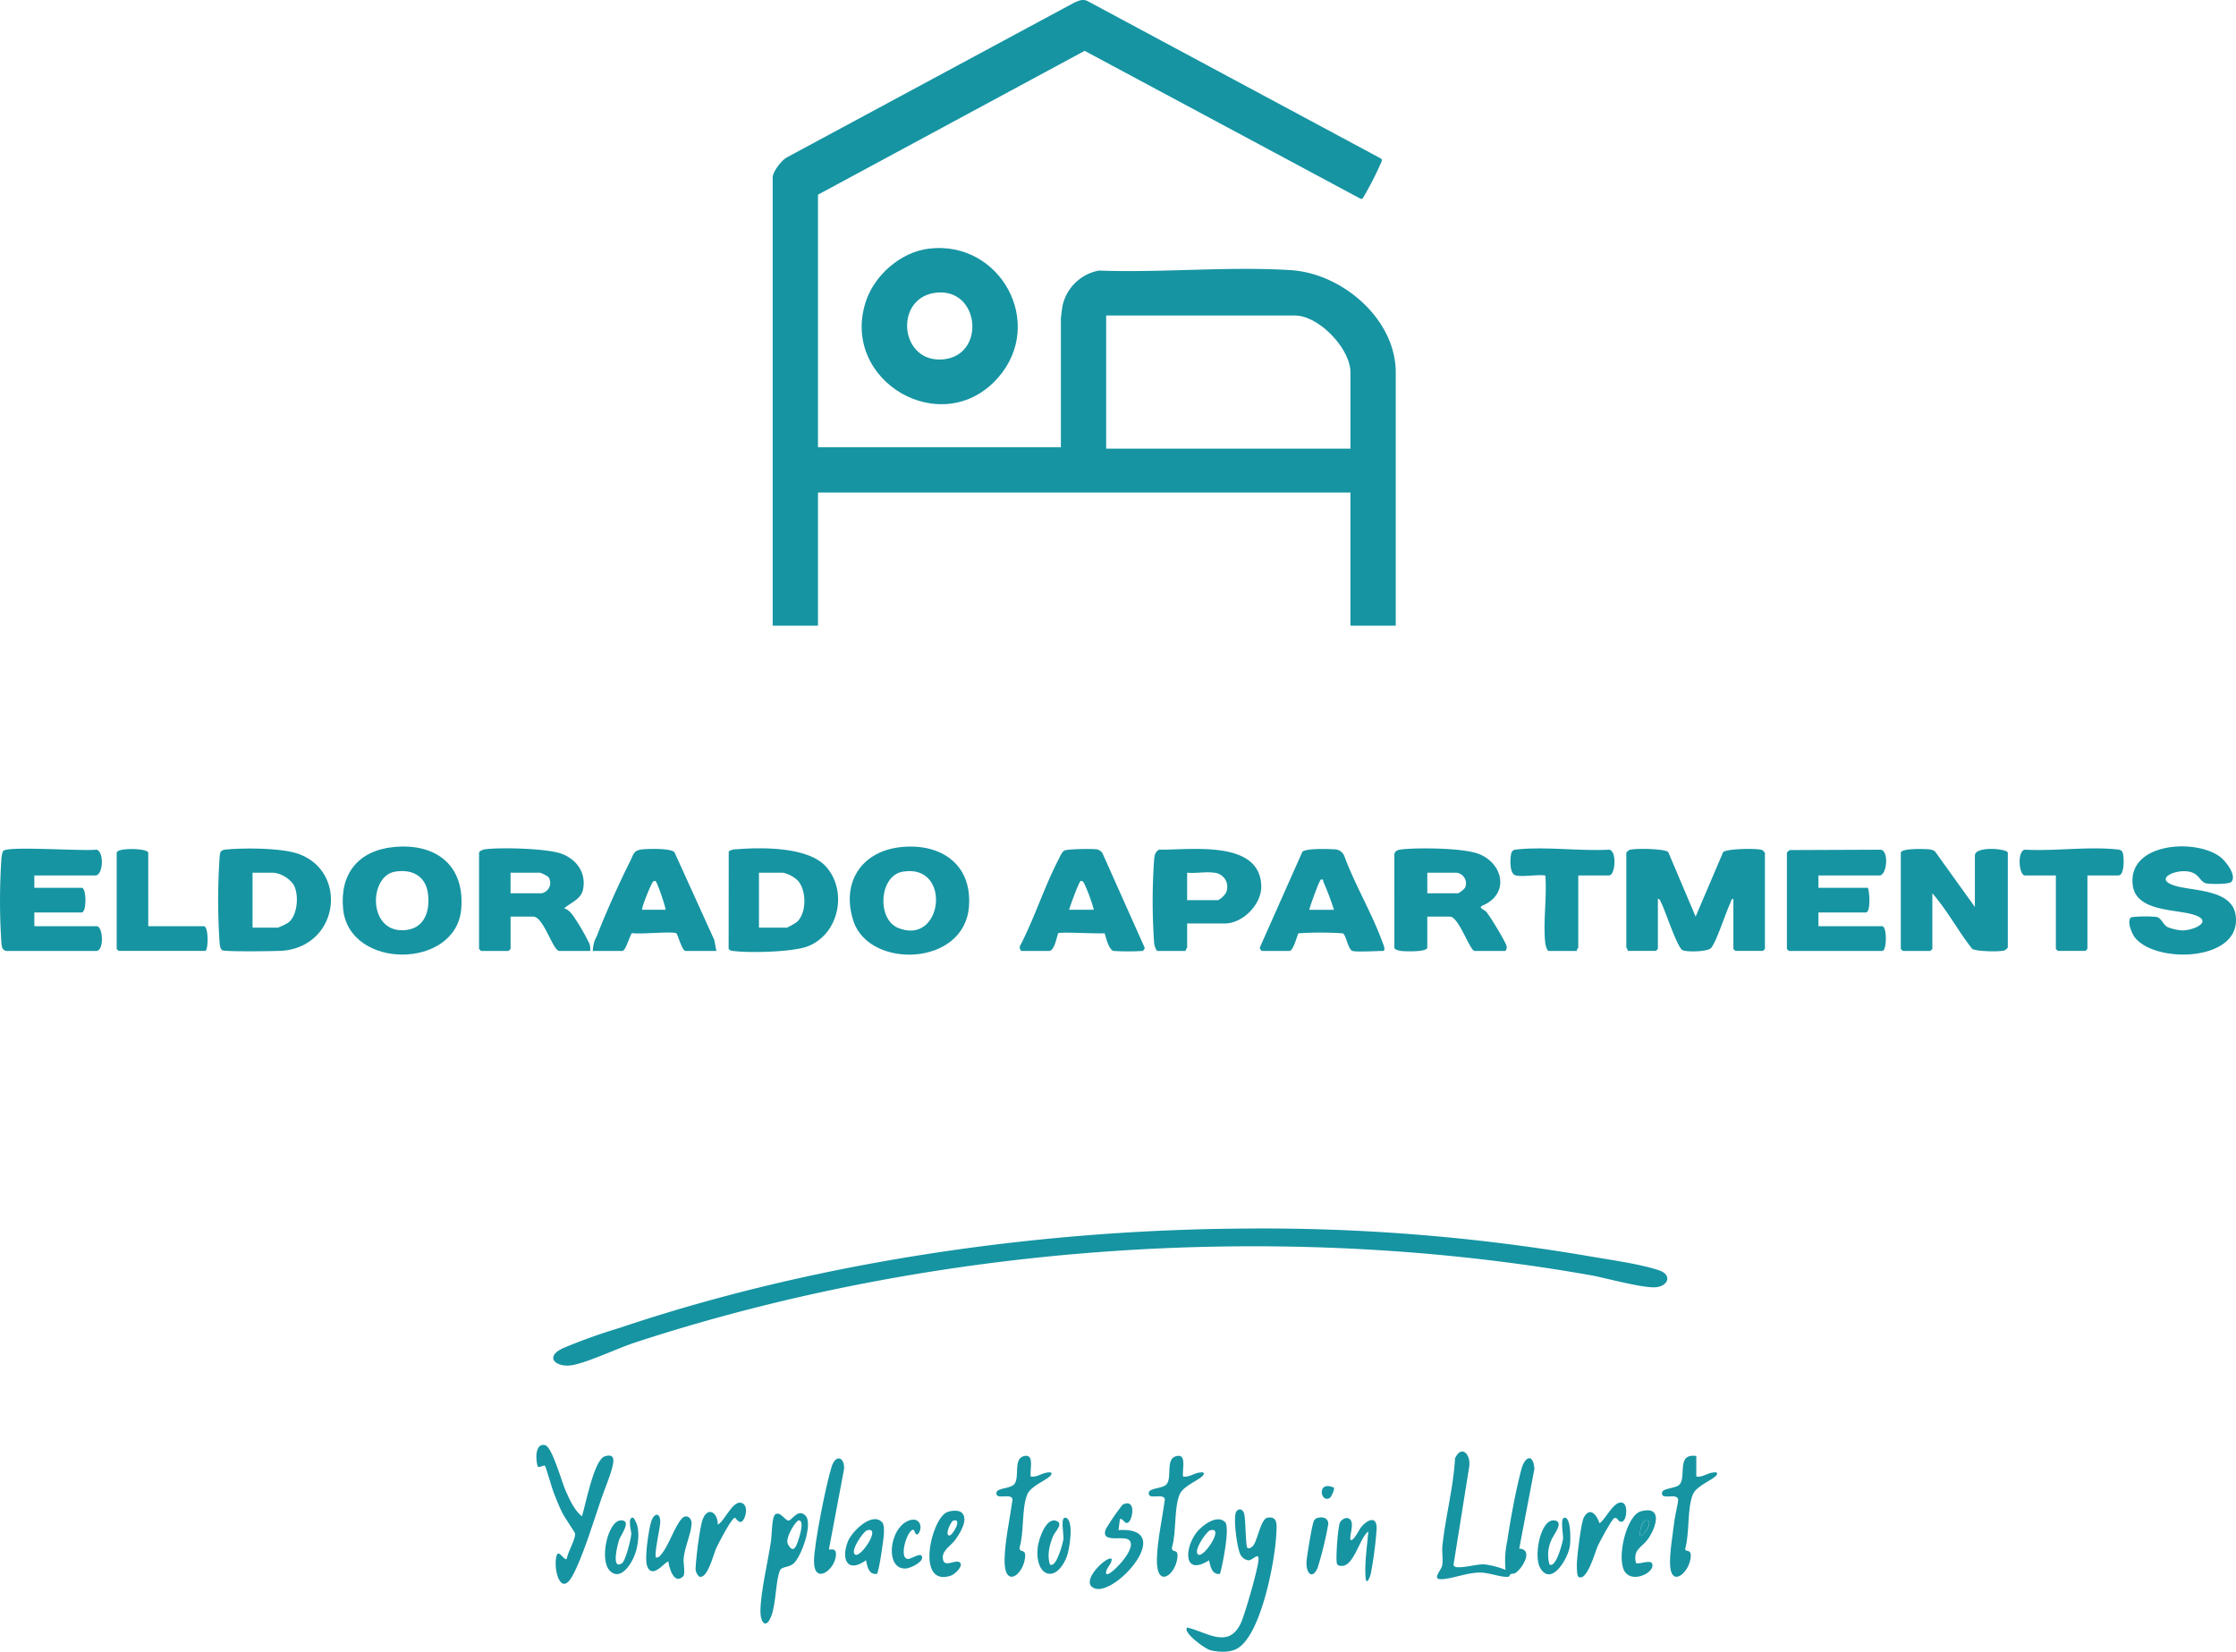 <svg xmlns="http://www.w3.org/2000/svg" width="463.957" height="342.718" viewBox="0 0 463.957 342.718">
  <g id="Grupo_5978" data-name="Grupo 5978" transform="translate(-1270.885 412.506)">
    <path id="Trazado_4002" data-name="Trazado 4002" d="M1194.549,780.172V769.493c0-2.047,6.834-1.432,6.834-.57V788.57a2.606,2.606,0,0,1-.574.566c-.824.387-6.009.281-6.822-.285-2.925-3.708-5.17-8-8.262-11.525v11.533a2.816,2.816,0,0,1-.426.425h-5.694a2.8,2.8,0,0,1-.426-.425V768.927c0-.969,4.923-.824,5.843-.718a2.2,2.2,0,0,1,1.265.445l8.27,11.521Z" transform="translate(486.112 -1004.483)" fill="#1694a2"/>
    <path id="Trazado_4003" data-name="Trazado 4003" d="M260.729,768.44c.315-.315,1.045-.327,1.485-.365,3.677-.308,11.073-.266,14.469.931,10.245,3.6,8.589,18.773-2.86,20.076-1.4.159-12.327.266-12.881-.061-.486-.285-.532-1.181-.581-1.7a131.578,131.578,0,0,1,0-17.394c.038-.441.049-1.174.365-1.485Zm6.481,15.879h5.269a13.415,13.415,0,0,0,2.12-1.014c1.994-1.485,2.294-5.892,1.113-7.913a6.046,6.046,0,0,0-4.087-2.462h-4.414v11.392Z" transform="translate(1056.079 -1004.357)" fill="#1694a2"/>
    <path id="Trazado_4004" data-name="Trazado 4004" d="M148.037,773.545v2.564h9.823c1.037,0,1.037,5.125,0,5.125h-9.823v2.849h12.957c1.227,0,1.611,4.832,0,5.124H142.2c-.912-.163-.942-1.075-1.01-1.838a132.559,132.559,0,0,1,0-17.109c.034-.452.137-1.622.479-1.865,1.341-.961,16.513.152,19.267-.206,1.656.5,1.375,5.356-.228,5.356H148.033Z" transform="translate(1129.974 -1004.406)" fill="#1694a2"/>
    <path id="Trazado_4005" data-name="Trazado 4005" d="M1116.94,769.192a2.281,2.281,0,0,1,.574-.566l18.876-.076c1.785.19,1.318,5.341-.228,5.341h-12.672v2.564h10.253c.365.805.642,5.124-.426,5.124h-9.824v2.849h13.243c.988,0,.988,5.125,0,5.125h-19.362a2.789,2.789,0,0,1-.426-.426V769.2Z" transform="translate(524.709 -1004.752)" fill="#1694a2"/>
    <path id="Trazado_4006" data-name="Trazado 4006" d="M1325.13,774.119c-.509.5-4.322.475-5.139.293-1.52-.338-1.391-2.237-4.046-2.5-2.833-.285-6.681,1.611-2.651,2.932,3.7,1.212,11.883.688,12.741,6.055,1.557,9.732-16.6,10.325-20.919,4.688-.657-.859-1.706-3.472-.722-4.152a24.464,24.464,0,0,1,5.228-.065c1.113.251,1.329,1.637,2.4,2.154a11.3,11.3,0,0,0,2.8.642c2.477.076,6.754-1.876,2.633-3.225-3.715-1.215-11.981-.615-12.734-6.063-1.231-8.916,13.041-9.88,18.173-5.93,1.105.851,3.518,3.913,2.233,5.173Z" transform="translate(408.713 -1003.624)" fill="#1694a2"/>
    <path id="Trazado_4007" data-name="Trazado 4007" d="M1258.146,773.444v15.233a2.8,2.8,0,0,1-.425.425h-5.695a2.809,2.809,0,0,1-.426-.425V773.444h-6.408c-1.307,0-1.675-5.28.064-5.348,5.975.334,12.877-.661,18.747-.08.8.08,1.36.053,1.542,1.021s.319,4.406-.987,4.406h-6.409Z" transform="translate(445.866 -1004.305)" fill="#1694a2"/>
    <path id="Trazado_4008" data-name="Trazado 4008" d="M211.2,784.2h11.533c1.037,0,.935,5.125.285,5.125H205.075a2.817,2.817,0,0,1-.425-.426V768.971c0-1.124,6.549-.961,6.549,0Z" transform="translate(1090.448 -1004.527)" fill="#1694a2"/>
    <path id="Trazado_4011" data-name="Trazado 4011" d="M572.368,344.837v52.4h50.4V370.608c0-.319.266-2.34.353-2.781a9.494,9.494,0,0,1,7.552-7.256c13.029.486,26.868-.9,39.806-.087,10.621.665,21.771,10.108,21.771,21.227v52.54h-9.4v-27.62H572.368v27.62h-9.4V341.278c0-1.215,1.827-3.574,2.933-4.186L625.318,305.1c.988-.46,1.945-.984,3.016-.429l60.787,32.623c.357.224.247.391.167.714a69.727,69.727,0,0,1-3.871,7.559.588.588,0,0,1-.418.125L627.7,314.98,572.36,344.834Zm110.485,52.68v-15.8c0-4.946-6.553-11.818-11.533-11.818H632.167v27.62Z" transform="translate(868.243 -716.938)" fill="#1694a2"/>
    <path id="Trazado_4012" data-name="Trazado 4012" d="M586.534,975.478a400.816,400.816,0,0,1,71.3,5.7c4.281.752,10.746,1.615,14.7,2.959,2.7.919,1.987,3.115-.387,3.483-2.56.395-10.6-1.9-13.74-2.454-64.547-11.434-136.043-6.443-198.307,13.945-3.628,1.189-9.641,4.068-12.961,4.691s-6.036-1.6-2.066-3.487a117.985,117.985,0,0,1,11.734-4.209c40.657-13.706,86.755-20.38,129.726-20.627Z" transform="translate(942.578 -1133.069)" fill="#1694a2"/>
    <path id="Trazado_4013" data-name="Trazado 4013" d="M625.508,440.03c14.826-1.789,24.346,15.495,14.31,26.838-11.5,12.992-32.68.722-27.423-15.75,1.77-5.546,7.271-10.382,13.117-11.088Zm2,9.1c-9.178.509-8.315,14.211.486,13.907C637.265,462.716,636.316,448.638,627.51,449.128Z" transform="translate(838.104 -800.947)" fill="#1694a2"/>
    <path id="Trazado_4014" data-name="Trazado 4014" d="M1029.24,768.917a2.267,2.267,0,0,1,.574-.566c.885-.414,7.389-.319,8.125.41l5.683,13.4,5.705-13.379c.765-.745,7.226-.84,8.1-.433a2.62,2.62,0,0,1,.574.566v19.932a2.793,2.793,0,0,1-.426.425h-5.694a2.842,2.842,0,0,1-.425-.425V778.451c-.5.072-.487.577-.649.915-.9,1.869-2.971,8.349-4.034,9.352-.783.737-4.931.82-5.85.406-1.11-.5-3.572-8.144-4.426-9.816-.167-.33-.262-.79-.707-.858v10.393a2.8,2.8,0,0,1-.426.425h-5.839c.092-.281-.285-.619-.285-.71V768.913Z" transform="translate(579.095 -1004.476)" fill="#1694a2"/>
    <path id="Trazado_4015" data-name="Trazado 4015" d="M902.55,769.037c.141-.778.889-.923,1.561-.995,3.533-.384,12.688-.289,15.886.919,5.06,1.911,6.591,8.247.885,10.731-1.072.468.3.813.74,1.311.741.847,4.1,6.332,4.228,7.183.053.361-.087.931-.38.931h-6.264c-.98,0-3.293-7.119-5.125-7.119h-4.7v6.409c0,.957-4.429.813-5.284.729-.422-.042-1.55-.22-1.55-.729V769.046Zm6.834,8.118h6.408a4.6,4.6,0,0,0,1.417-1.144,2.21,2.21,0,0,0-1.987-3.13h-5.839v4.27Z" transform="translate(657.659 -1004.313)" fill="#1694a2"/>
    <path id="Trazado_4016" data-name="Trazado 4016" d="M402.55,768.724c.125-.441.836-.669,1.269-.725,3.24-.437,12.919-.19,15.9.934,3.123,1.181,5.121,3.977,4.414,7.415-.418,2.025-2.564,2.712-3.92,3.905,1.174.3,1.877,1.538,2.507,2.481a43.907,43.907,0,0,1,2.773,4.915,3.825,3.825,0,0,1,.129,1.436h-6.408c-1.326,0-3.252-7.119-5.409-7.119h-4.7v6.693a2.829,2.829,0,0,1-.425.425h-5.694a2.82,2.82,0,0,1-.425-.425V768.727Zm6.549,8.4h6.408a2.177,2.177,0,0,0,1.417-3.411,6.984,6.984,0,0,0-1.7-.862H409.1v4.27Z" transform="translate(967.724 -1004.283)" fill="#1694a2"/>
    <path id="Trazado_4017" data-name="Trazado 4017" d="M615.785,766.935c8.213-.809,14.663,3.571,14.021,12.315-.912,12.5-20.623,13.014-23.939,3.134-2.678-7.974,1.573-14.625,9.918-15.446Zm.27,5.109c-4.9.836-5.406,9.827-.98,11.662C624.42,787.577,626.346,770.293,616.055,772.044Z" transform="translate(842.136 -1003.691)" fill="#1694a2"/>
    <path id="Trazado_4018" data-name="Trazado 4018" d="M338.673,766.922c8.741-.866,14.819,3.761,14.021,12.885-1.094,12.532-23.229,12.619-24.5-.011-.737-7.328,3.176-12.148,10.473-12.87Zm.27,5.109c-5.554.946-5.66,13.136,2.42,12.1,3.916-.5,4.912-4.259,4.414-7.681-.528-3.62-3.408-5-6.834-4.418Z" transform="translate(1013.888 -1003.678)" fill="#1694a2"/>
    <path id="Trazado_4019" data-name="Trazado 4019" d="M559.054,771.526c4.555,4.965,2.868,13.933-3.609,16.551-3.1,1.254-12.11,1.447-15.525,1.014a1.3,1.3,0,0,1-1.01-.414l.019-20.251a2.664,2.664,0,0,1,1.562-.433C545.676,767.552,555.324,767.457,559.054,771.526ZM545.2,784.24h5.839a15.893,15.893,0,0,0,2-1.136c2.082-1.835,2.051-6.5.289-8.555a6.414,6.414,0,0,0-3.142-1.7H545.2Z" transform="translate(883.163 -1004.278)" fill="#1694a2"/>
    <path id="Trazado_4020" data-name="Trazado 4020" d="M490.346,789.286h-6.408c-.733,0-1.618-3.483-1.9-3.654-.767-.475-7.677.262-9.159-.057-.4.1-1.314,3.711-2.044,3.711h-6.123a6.246,6.246,0,0,1,.805-3.039c1.842-4.8,4.619-10.955,6.925-15.571.767-1.539.718-2.3,2.652-2.473,1.292-.117,5.781-.239,6.549.6l8.266,18.215.433,2.271Zm-15.377-8.543h4.839c-.023-.7-1.819-5.987-2.138-5.983-.5.008-.566.3-.767.657-.349.615-2.2,5.06-1.937,5.326Z" transform="translate(929.189 -1004.485)" fill="#1694a2"/>
    <path id="Trazado_4021" data-name="Trazado 4021" d="M848.285,789.3c-.942-.27-1.333-3.422-2.032-3.662a70.453,70.453,0,0,0-9.178,0c-.194.125-1.037,3.662-1.888,3.662h-5.694c-.144,0-.467-.475-.444-.714l8.832-19.864c.729-.714,5.223-.615,6.431-.509a2.235,2.235,0,0,1,2.279,1.421c2.23,6.029,5.789,11.966,7.951,17.964.106.3.763,1.7.007,1.7C853.2,789.3,849.234,789.565,848.285,789.3Zm-8.973-8.543h5.124a56.779,56.779,0,0,0-2.15-5.694c-.148-.315.026-.722-.551-.573C841.409,774.568,839.5,779.928,839.312,780.752Z" transform="translate(703.24 -1004.494)" fill="#1694a2"/>
    <path id="Trazado_4022" data-name="Trazado 4022" d="M777.68,783.594v4.984c0,.095-.376.433-.285.71h-5.839c-.349,0-.672-1.178-.718-1.561a122.4,122.4,0,0,1-.008-17.391c.08-.862.19-1.645,1.064-2.067,6.306.125,20.866-2.143,21.166,7.506.118,3.825-3.837,7.814-7.552,7.814H777.68Zm5.55-10.538c-1.664-.247-3.825.179-5.554,0v5.694h6.409a4.141,4.141,0,0,0,1.633-1.5A2.933,2.933,0,0,0,783.229,773.056Z" transform="translate(739.532 -1004.487)" fill="#1694a2"/>
    <path id="Trazado_4023" data-name="Trazado 4023" d="M717.41,789.3c-1.006-.167-1.6-2.746-1.884-3.669-1.231.148-9.257-.319-9.622,0-.194.167-.729,3.673-1.88,3.673h-5.694c-.3,0-.593-.828-.3-1.143,2.929-5.668,4.976-12.125,7.89-17.751.281-.547.714-1.607,1.219-1.911.615-.368,5.945-.429,6.845-.258a1.759,1.759,0,0,1,1.128.866l8.707,19.5c.068.239-.315.7-.429.7a46.824,46.824,0,0,1-5.979,0Zm-4.129-8.543a33.227,33.227,0,0,0-1.937-5.326c-.2-.346-.27-.661-.767-.657-.323,0-2.234,5.265-2.424,5.983h5.124Z" transform="translate(784.565 -1004.504)" fill="#1694a2"/>
    <path id="Trazado_4024" data-name="Trazado 4024" d="M967.06,773.444c-1.333-.277-1.2-3.3-.988-4.406.183-.969.741-.942,1.542-1.022,5.869-.581,12.771.414,18.747.08,1.74.068,1.371,5.348.064,5.348h-6.408V788.4c0,.095-.376.433-.285.71h-5.839c-.35,0-.672-1.177-.718-1.561-.509-4.353.391-9.645.008-14.1-1.782-.255-4.471.342-6.124,0Z" transform="translate(618.349 -1004.305)" fill="#1694a2"/>
    <path id="Trazado_4025" data-name="Trazado 4025" d="M940.062,1121.849a19.892,19.892,0,0,1,.369-6.041c.661-4.528,1.751-10.347,2.9-14.758.73-2.8,2.492-3.449,2.724-.147l-3.146,16.528c2.986.194.722,3.992-.7,5-.372.266-.779.167-1.063.3s-.175.551-.646.57c-1.467.061-3.981-.9-5.694-.9-2.621,0-5.478,1.188-7.78,1.371-2.5.2-.27-1.763-.083-2.944s-.11-2.7.023-3.966c.631-6,2.287-12.084,2.621-18.169,1.333-2.834,3.244-.873,2.963,1.6l-3.278,20.509c.178.547.8.5,1.253.494,1.486-.016,3.639-.627,5.113-.6a17.69,17.69,0,0,1,4.426,1.147Z" transform="translate(643.209 -1208.62)" fill="#1694a2"/>
    <path id="Trazado_4026" data-name="Trazado 4026" d="M801.676,1136.872c.407.274,1.006-.224,1.257-.589.862-1.235,1.524-5.452,2.88-5.679,2.245-.376,1.9,1.7,1.834,3.275-.231,5.535-3.111,20.912-8.053,23.84-1.535.908-3.912.806-5.622.376-1.117-.281-5.789-3.677-4.832-4.707,4.183.976,8.581,4.536,11.161-.942.779-1.656,3.814-12.023,3.654-13.436-.125-1.147-1.231.471-2.12.429a2.219,2.219,0,0,1-1.554-1.037c-.786-1.25-1.679-8.084-.915-9.1.577-.764,1.326-.429,1.6.437.338,1.06.274,6.841.7,7.13Z" transform="translate(728.067 -1228.202)" fill="#1694a2"/>
    <path id="Trazado_4027" data-name="Trazado 4027" d="M443.346,1108.471c.767-2.31,2.5-11.791,4.76-12.471,1.413-.426,1.933.068,1.732,1.436-.266,1.8-1.831,5.534-2.5,7.479-1.5,4.388-3.856,12.141-5.975,15.951-2.4,4.3-3.9-1.132-3.35-3.925.407-2.082,1.558.825,2.2.354.141-1.364,1.842-4.042,1.717-5.261-.027-.247-2.184-3.362-2.617-4.228-.665-1.325-1.329-3-1.873-4.395-.319-.821-1.565-5.307-1.8-5.478-.171-.126-1.026.418-1.4.277-.555-1.246-.676-5.109,1.5-4.512,1.444.4,3.442,7.692,4.232,9.458s1.808,4.08,3.373,5.307Z" transform="translate(948.28 -1206.348)" fill="#1694a2"/>
    <path id="Trazado_4028" data-name="Trazado 4028" d="M565.575,1131.394c1.7,1.6-.836,8.7-2.484,10.04-.961.783-2.336.589-2.708,1.28-.912,1.7-.862,7.036-1.846,9.546-1.181,3.012-2.31,1.2-2.268-1.106.076-4.106,1.6-10.294,2.218-14.6.156-1.09.137-4.927.889-5.39,1.052-.649,2.006,1.307,2.709,1.307.737,0,1.918-2.545,3.487-1.075Zm-1.489,1.063c-1.01.84-2.72,3.833-2.108,4.935.528.946,1.09,1.474,1.69.345C564.067,1136.993,565.738,1132.1,564.086,1132.457Z" transform="translate(872.399 -1229.478)" fill="#1694a2"/>
    <path id="Trazado_4029" data-name="Trazado 4029" d="M1055.851,1099.62v4.27c1.325.206,2.26-.74,3.563-.854.289-.027.942-.141.706.426-.417,1.006-4.167,2.2-4.98,4.133-1.212,2.891-.657,8.091-1.591,11.256.019.866,1.253-.106,1.147,1.664-.19,3.138-3.863,6.45-4.266,2.048-.217-2.386.593-7.07.9-9.66.1-.817.832-3.879.752-4.274-.292-1.455-3.624.3-3.335-1.425.156-.934,2.761-.821,3.56-1.584,1.633-1.562-.749-6.614,3.544-5.994Z" transform="translate(567.006 -1210.029)" fill="#1694a2"/>
    <path id="Trazado_4030" data-name="Trazado 4030" d="M692.281,1103.912c1.326.2,2.26-.74,3.563-.855.289-.026.942-.141.707.426-.418,1.007-4.167,2.2-4.98,4.133-1.185,2.83-.638,7.875-1.584,10.971-.122,1.322,1.284.122,1.147,1.952-.289,3.788-4.49,6.929-4.27.3.129-3.89,1.132-8.312,1.652-12.2-.293-1.455-3.624.3-3.335-1.425.163-.976,2.9-.764,3.7-1.732,1.17-1.425-.254-5.155,1.9-5.793,2.393-.71,1.269,2.773,1.508,4.22Z" transform="translate(792.467 -1210.046)" fill="#1694a2"/>
    <path id="Trazado_4031" data-name="Trazado 4031" d="M775.491,1103.912c1.326.2,2.26-.74,3.563-.855.289-.026.942-.141.707.426-.418,1.007-4.167,2.2-4.98,4.133-1.185,2.83-.639,7.875-1.584,10.971-.122,1.322,1.284.122,1.147,1.952-.289,3.788-4.49,6.929-4.27.3.129-3.89,1.132-8.312,1.652-12.2-.293-1.455-3.624.3-3.335-1.425.163-.976,2.9-.764,3.7-1.732,1.17-1.425-.255-5.155,1.9-5.793,2.393-.71,1.269,2.773,1.508,4.22Z" transform="translate(740.866 -1210.046)" fill="#1694a2"/>
    <path id="Trazado_4032" data-name="Trazado 4032" d="M742.422,1128.868l-.289,2.279c12.084-.749-.414,13.558-4.855,12.122-3.575-1.155,2.557-6.985,3.43-6.143.057,1.052-1,1.7-1.143,2.7-.053.369.03.577.426.426,1.413-.547,6.218-5.7,4.254-7.1-1.28-.908-5.907.786-4.741-2.219a48.062,48.062,0,0,1,3.48-5.063c2.872-1.406,2.116,3.1,1.151,3.711C743.429,1130.042,743.129,1128.648,742.422,1128.868Z" transform="translate(760.836 -1226.175)" fill="#1694a2"/>
    <path id="Trazado_4033" data-name="Trazado 4033" d="M588.64,1119.9c.266.243,1.717-.608,1.413,1.546-.41,2.917-4.513,5.812-4.513.908,0-3.465,2.549-16.175,3.685-19.666.828-2.541,2.682-1.933,2.556.539Z" transform="translate(854.246 -1210.949)" fill="#1694a2"/>
    <path id="Trazado_4034" data-name="Trazado 4034" d="M495.921,1140.67c.581.076.95-.478,1.261-.874,1.466-1.865,2.648-5.675,4.137-7.255.882-.934,2.051-.133,1.983,1.121-.11,2.1-1.459,4.95-1.652,7.184-.087,1,.4,3.251-.106,3.741-1.861,1.8-2.868-1.653-3.065-3.062-.429-.326-3.35,3.947-4.418.866-.555-1.6.319-7.4.847-9.14.566-1.85,1.953-2.1,1.884.16-.038,1.182-1.333,6.716-.874,7.259Z" transform="translate(911.086 -1230.006)" fill="#1694a2"/>
    <path id="Trazado_4035" data-name="Trazado 4035" d="M525.516,1129.76c1.44-.691,3.195-5.387,5.121-4.422,1.208.6.749,3.1-.178,3.837-.752.216-1.219-.832-1.386-.832-.688-.008-3.464,5.421-3.9,6.351-.536,1.159-1.77,6.363-3.472,5.873a2.215,2.215,0,0,1-.76-2.1c.072-1.835.866-8.471,1.493-9.919,1.174-2.712,3.145-1.083,3.073,1.219Z" transform="translate(894.308 -1225.926)" fill="#1694a2"/>
    <path id="Trazado_4036" data-name="Trazado 4036" d="M1002.533,1140.5c-.33-.228-.319-2.443-.292-2.982.076-1.584.851-8.3,1.459-9.359,1.3-2.287,2.67-.44,3.233,1.242,1.284-.744,3.191-5.231,4.988-4.137.965.589.642,4.186-.669,3.818-.532-.152-.676-1.094-1.333-.684-.52.327-2.97,4.87-3.369,5.744C1006.085,1135.157,1004.322,1141.717,1002.533,1140.5Z" transform="translate(595.845 -1225.853)" fill="#1694a2"/>
    <path id="Trazado_4037" data-name="Trazado 4037" d="M655.286,1129.989c1.5,1.409-.414,4.392-1.4,5.713-.809,1.086-2.5,2.066-2.526,3.464-.045,2.473,2.215.714,3.244,1.026,1.443.437-.578,2.553-1.6,2.891-7.225,2.367-4.159-11.449-.885-13.128.779-.4,2.526-.566,3.165.037Zm-1.751,1.664c-.49.148-1.793,2.909-.881,3.1C653.352,1134.9,655.555,1131.037,653.534,1131.653Z" transform="translate(815.152 -1228.647)" fill="#1694a2"/>
    <path id="Trazado_4038" data-name="Trazado 4038" d="M1029.644,1140.313c.858.323,3.073-.817,3.4.175.562,1.725-3.772,3.943-5.546,1.835-2.056-2.439.072-11.947,3.217-12.76,4.76-1.227,3.012,3.663,1.337,5.892-1.3,1.732-3.043,2.036-2.4,4.862Zm.858-5.7c.445.509,2.811-2.785,1.562-3.13S1030.388,1133.805,1030.5,1134.615Z" transform="translate(580.681 -1228.505)" fill="#1694a2"/>
    <path id="Trazado_4039" data-name="Trazado 4039" d="M873.769,1133.9c.877.912-.115,3.054.072,4.2.5.57,1.9-2.211,2.161-2.538,1.318-1.633,3.381-2.583,3.259.388a79.8,79.8,0,0,1-1.177,9.094c-.178.885-.98,2.686-1.109.889-.224-3.191.327-6.378.566-9.542-1.816,1.326-2.978,7.267-5.55,7.145-.441-.019-.805-.042-.958-.494-.3-.889.205-7.465.6-8.433.319-.786,1.5-1.371,2.138-.714Z" transform="translate(677.259 -1231.138)" fill="#1694a2"/>
    <path id="Trazado_4040" data-name="Trazado 4040" d="M610.214,1134.838c.475.505.391,1.93.357,2.629-.057,1.041-1.022,7.795-1.451,8.095-1.679.2-1.979-1.53-2.252-2.822-3.894,2.776-5.2-.232-3.757-3.9.828-2.112,5.007-6.219,7.1-4Zm-3.142,1.683c-.786.224-3.795,4.65-2.329,5.079C605.978,1141.96,610.134,1135.651,607.072,1136.52Z" transform="translate(843.704 -1231.501)" fill="#1694a2"/>
    <path id="Trazado_4041" data-name="Trazado 4041" d="M797.61,1134.891c1.026,1.086-.558,9-1.083,10.735-1.69.17-1.987-1.519-2.264-2.834-5.406,3.419-5.136-2.568-2.553-5.831C792.847,1135.525,795.981,1133.166,797.61,1134.891Zm-3.141,1.683c-.786.224-3.8,4.649-2.329,5.079C793.375,1142.013,797.531,1135.7,794.469,1136.573Z" transform="translate(727.498 -1231.555)" fill="#1694a2"/>
    <path id="Trazado_4042" data-name="Trazado 4042" d="M983.239,1143.094c1.311.916,2.728-4.5,2.811-5.3.095-.9-.725-4.63.456-4.383,1.238.262,1.113,4.782.976,5.812-.338,2.583-3.878,8.65-6.2,4.543-1.33-2.351.049-10.086,2.94-9.793,2.192.22-.159,2.986-.554,4a7.312,7.312,0,0,0-.429,5.121Z" transform="translate(609.152 -1231.006)" fill="#1694a2"/>
    <path id="Trazado_4043" data-name="Trazado 4043" d="M710.151,1143.089c1.31.916,2.727-4.5,2.811-5.3.095-.874-.718-4.661.456-4.383,1.823.433.794,6.712.2,8.167-2.359,5.752-6.663,3.844-6-2.013.178-1.584,1.641-6.165,3.753-5.535,1.763.528-.133,2.215-.505,3.084-.775,1.8-1.371,4.073-.71,5.979Z" transform="translate(778.585 -1231.001)" fill="#1694a2"/>
    <path id="Trazado_4044" data-name="Trazado 4044" d="M472.379,1144.41c-2.23-2.207-.437-10.431,2.321-10.466,2.287-.03.008,2.978-.357,3.939s-1.755,6.564.589,4.927c.722-.505,1.892-5.147,1.9-6.135.007-.463-.889-3.578.425-3.271,1.432,1.831,1.143,4.7.581,6.837s-3.035,6.569-5.459,4.168Z" transform="translate(925.044 -1230.996)" fill="#1694a2"/>
    <path id="Trazado_4045" data-name="Trazado 4045" d="M632.64,1136.642c-1.117-.771-3.384,5.789-1.269,5.991.657.064,3.069-1.74,2.952-.2-.072.958-2.386,2.078-3.274,2.165-4.528.433-3.647-8.471.589-9.964,2.139-.756,2.849,1.283,2.017,2.583-.634.992-.95-.532-1.014-.577Z" transform="translate(827.895 -1231.669)" fill="#1694a2"/>
    <path id="Trazado_4046" data-name="Trazado 4046" d="M856.747,1133.375c1.086-.33,2.287-.075,2.325,1.212a72.145,72.145,0,0,1-2.219,9.144c-1.117,2.552-2.473,1.079-2.291-1.44.083-1.121,1.186-7.9,1.561-8.4a1.226,1.226,0,0,1,.623-.516Z" transform="translate(687.428 -1230.91)" fill="#1694a2"/>
    <path id="Trazado_4047" data-name="Trazado 4047" d="M865.406,1116.454c.2.293-.536,1.941-.84,2.131C862.591,1119.824,861.748,1114.852,865.406,1116.454Z" transform="translate(682.263 -1220.298)" fill="#1694a2"/>
    <path id="Trazado_4061" data-name="Trazado 4061" d="M1036.713,1138.023c-.114-.805.361-3.46,1.562-3.13S1037.158,1138.532,1036.713,1138.023Z" transform="translate(574.47 -1231.915)" fill="#1694a2"/>
  </g>
</svg>
